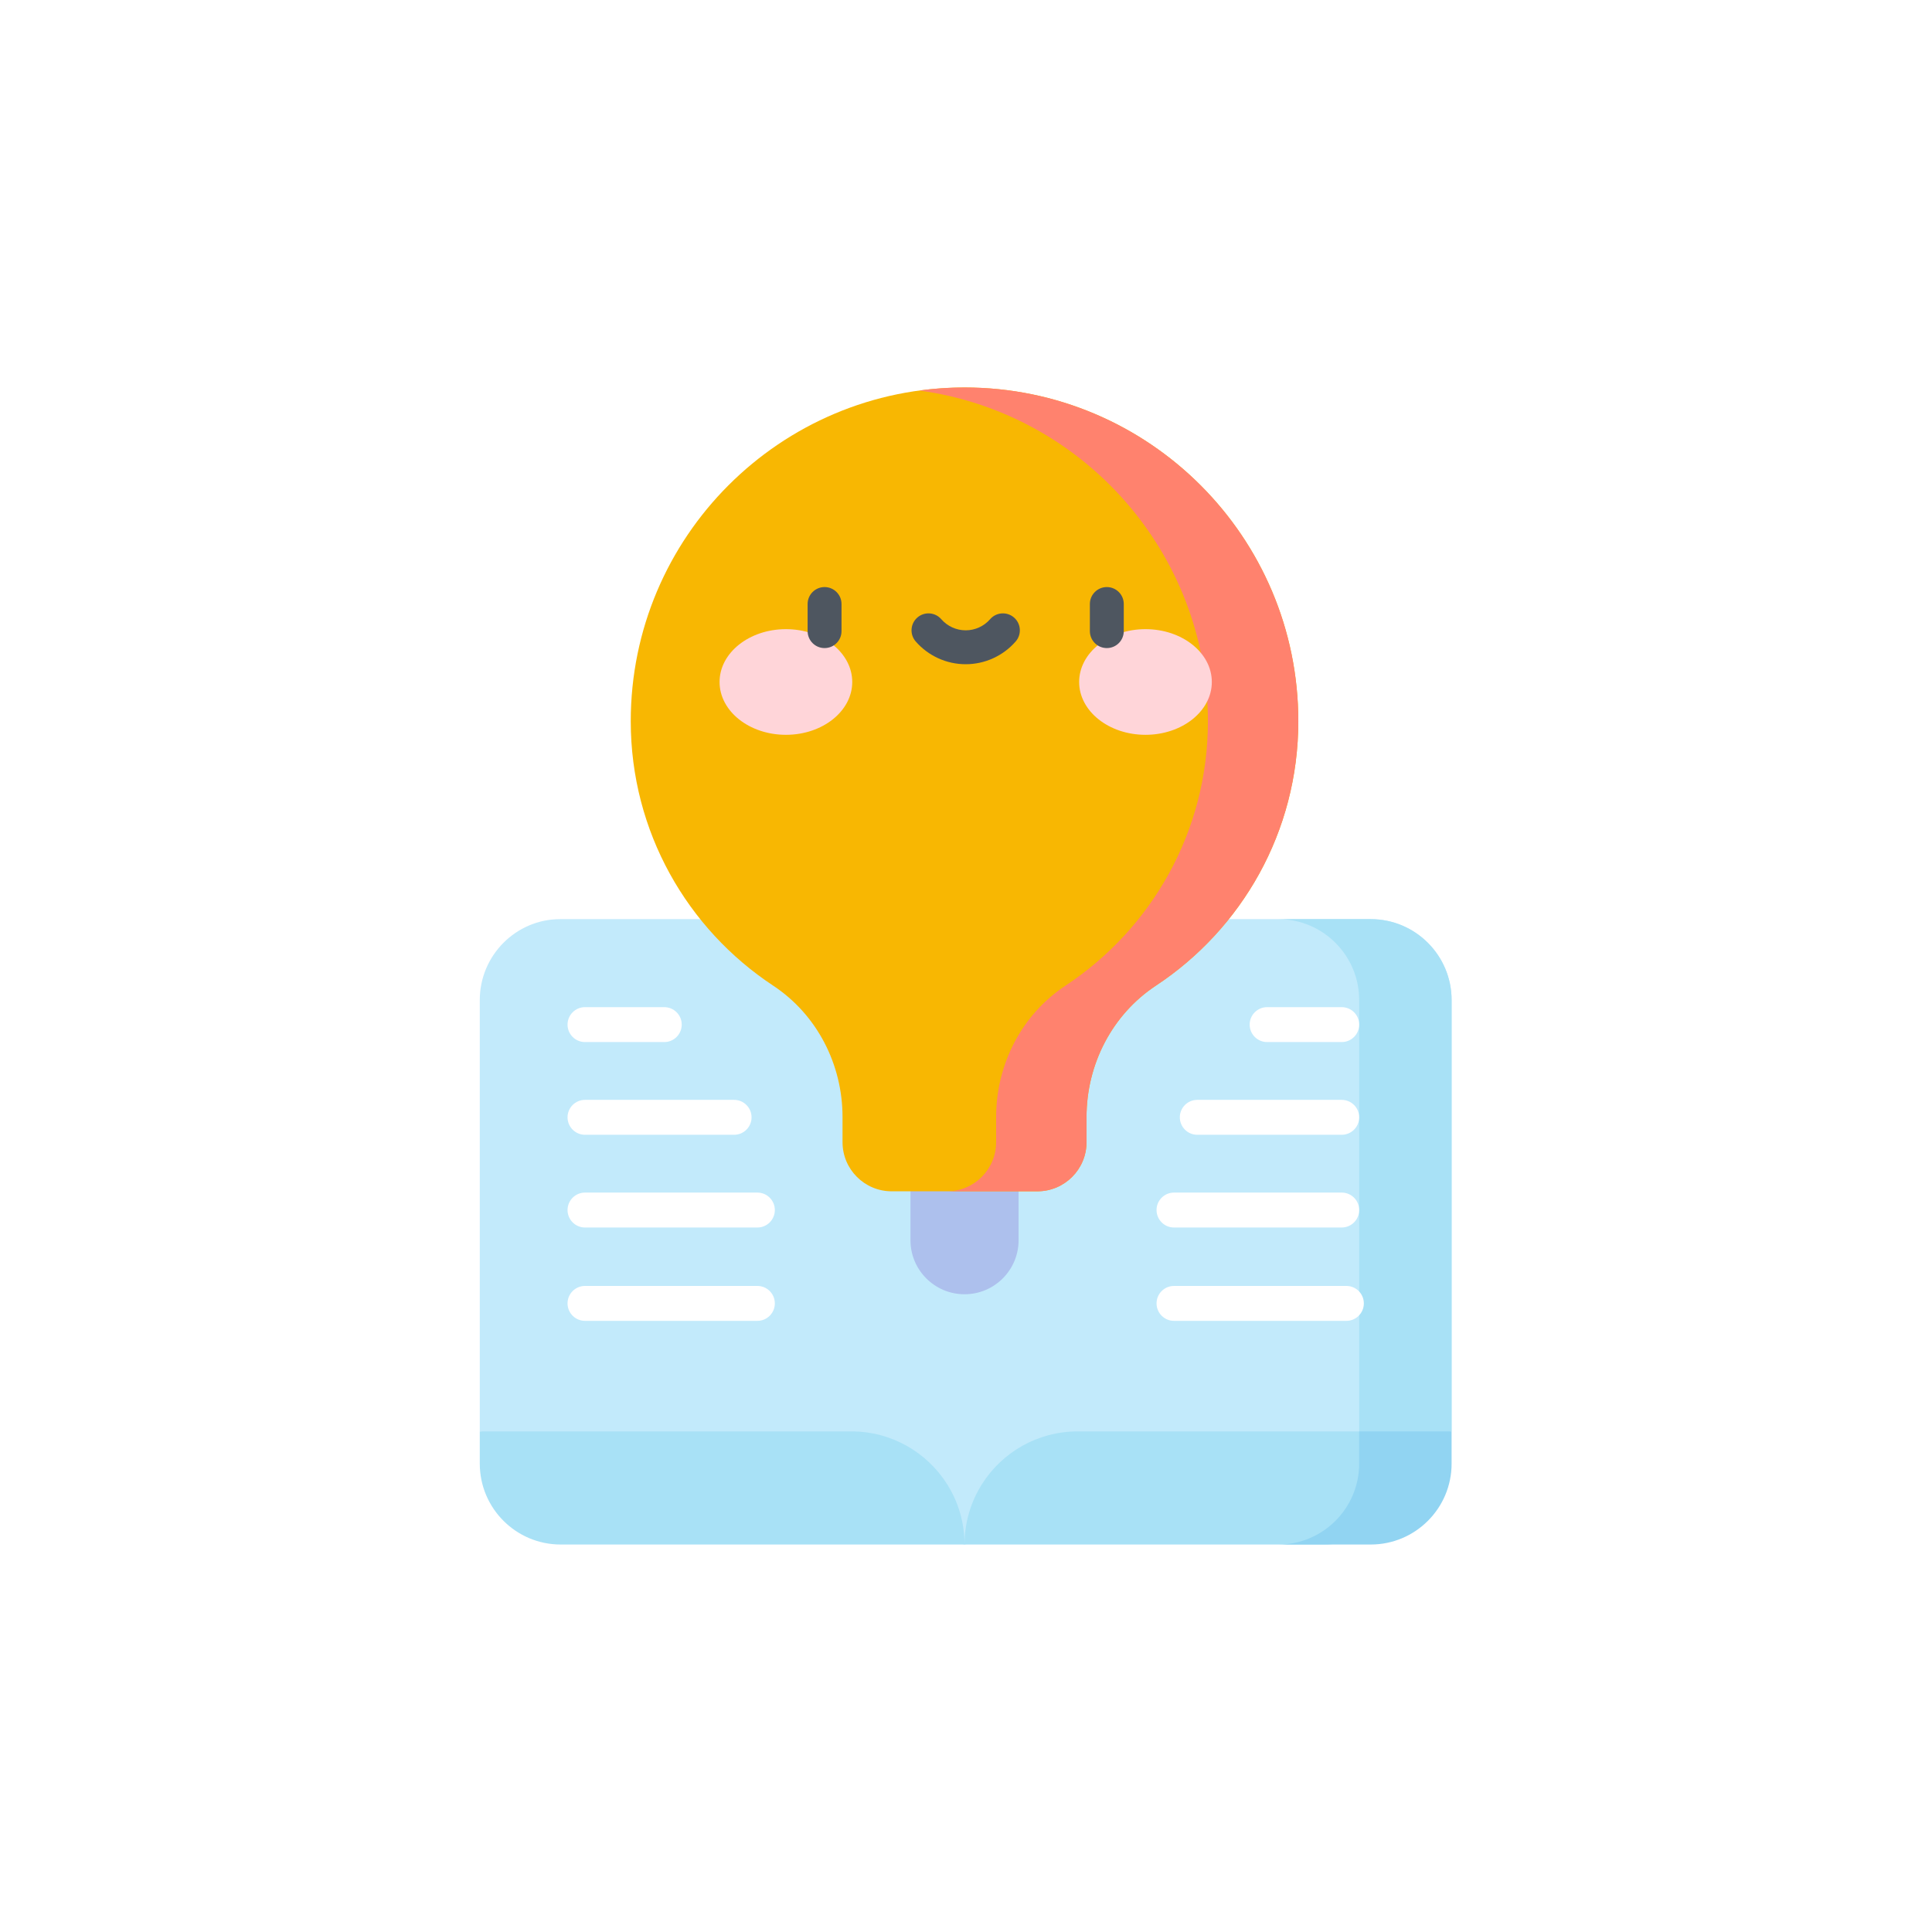 <?xml version="1.0" encoding="UTF-8"?> <svg xmlns="http://www.w3.org/2000/svg" width="1800" height="1800" viewBox="0 0 1800 1800" fill="none"> <rect width="1800" height="1800" fill="white"></rect> <path d="M1352.43 931.755V1333.61L898.632 1439L447 1333.61V931.755C447 890.111 480.772 856.339 521.896 856.339H1277.04C1318.66 856.337 1352.43 890.108 1352.43 931.755V931.755Z" fill="#C2EAFB"></path> <path d="M898.632 1205.83C870.814 1205.83 848.265 1183.28 848.265 1155.47V1052.65H948.997V1155.47C948.999 1183.28 926.447 1205.83 898.632 1205.83Z" fill="#ADC0ED"></path> <path d="M1277.04 856.337H1190.91C1232.54 856.337 1266.31 890.109 1266.31 931.753V1333.61L1292.26 1354.37L1352.43 1333.61V931.755C1352.43 890.109 1318.66 856.337 1277.04 856.337V856.337Z" fill="#A8E1F6"></path> <path d="M587.652 671.978C587.652 500.228 726.883 361 898.63 361C1070.38 361 1209.61 500.23 1209.61 671.978C1209.61 774.925 1156.86 865.517 1076.94 918.288C1036.08 945.266 1012.29 991.683 1012.29 1040.65V1064.13C1012.29 1089.41 991.799 1109.91 966.519 1109.91H830.737C805.457 1109.91 784.964 1089.41 784.964 1064.13V1040.65C784.964 991.683 761.181 945.266 720.32 918.288C640.399 865.519 587.652 774.927 587.652 671.978V671.978Z" fill="#F8B702"></path> <path d="M898.632 361C884.346 361 870.294 361.983 856.522 363.849C1008.35 384.404 1125.39 514.514 1125.39 671.978C1125.39 774.925 1072.65 865.517 992.721 918.288C951.86 945.266 928.077 991.683 928.077 1040.65V1064.13C928.077 1089.41 907.584 1109.91 882.304 1109.91H966.523C991.803 1109.91 1012.3 1089.41 1012.3 1064.13V1040.65C1012.3 991.683 1036.08 945.266 1076.94 918.288C1156.87 865.517 1209.61 774.925 1209.61 671.978C1209.61 500.23 1070.38 361 898.632 361V361Z" fill="#FF826E"></path> <path d="M1309.05 1333.61V1363.6C1309.05 1405.25 1275.28 1439 1233.66 1439H522.395C480.772 1439 447 1405.25 447 1363.6V1333.61H793.24C830.743 1333.61 863.668 1353.19 882.365 1382.71C892.667 1398.98 898.632 1418.31 898.632 1439C898.632 1418.31 904.596 1398.98 914.898 1382.71C933.595 1353.19 966.52 1333.61 1004.02 1333.61H1309.05Z" fill="#A8E1F6"></path> <path d="M1266.31 1333.61V1363.6C1266.31 1405.25 1232.54 1439 1190.91 1439H1277.04C1318.66 1439 1352.43 1405.25 1352.43 1363.6V1333.61H1266.31Z" fill="#91D4F2"></path> <path d="M705.635 1143.64H545.034C536.05 1143.64 528.768 1136.35 528.768 1127.37C528.768 1118.39 536.05 1111.1 545.034 1111.1H705.635C714.619 1111.1 721.902 1118.39 721.902 1127.37C721.904 1136.35 714.622 1143.64 705.635 1143.64Z" fill="white"></path> <path d="M705.635 1230.61H545.034C536.05 1230.61 528.768 1223.33 528.768 1214.34C528.768 1205.36 536.05 1198.08 545.034 1198.08H705.635C714.619 1198.08 721.902 1205.36 721.902 1214.34C721.904 1223.33 714.622 1230.61 705.635 1230.61Z" fill="white"></path> <path d="M683.947 1057.25H545.034C536.05 1057.25 528.768 1049.97 528.768 1040.99C528.768 1032 536.05 1024.72 545.034 1024.72H683.945C692.929 1024.72 700.212 1032 700.212 1040.99C700.214 1049.97 692.931 1057.25 683.947 1057.25Z" fill="white"></path> <path d="M618.877 970.87H545.036C536.052 970.87 528.77 963.587 528.77 954.603C528.77 945.619 536.052 938.336 545.036 938.336H618.877C627.861 938.336 635.144 945.619 635.144 954.603C635.146 963.587 627.861 970.87 618.877 970.87Z" fill="white"></path> <path d="M1250.04 1143.64H1093.8C1084.81 1143.64 1077.53 1136.35 1077.53 1127.37C1077.53 1118.39 1084.81 1111.1 1093.8 1111.1H1250.04C1259.03 1111.1 1266.31 1118.39 1266.31 1127.37C1266.31 1136.35 1259.02 1143.64 1250.04 1143.64Z" fill="white"></path> <path d="M1254.4 1230.61H1093.8C1084.81 1230.61 1077.53 1223.33 1077.53 1214.34C1077.53 1205.36 1084.81 1198.08 1093.8 1198.08H1254.4C1263.38 1198.08 1270.66 1205.36 1270.66 1214.34C1270.66 1223.33 1263.38 1230.61 1254.4 1230.61Z" fill="white"></path> <path d="M1250.04 1057.25H1115.49C1106.5 1057.25 1099.22 1049.97 1099.22 1040.99C1099.22 1032 1106.5 1024.72 1115.49 1024.72H1250.04C1259.03 1024.72 1266.31 1032 1266.31 1040.99C1266.31 1049.97 1259.02 1057.25 1250.04 1057.25Z" fill="white"></path> <path d="M1250.04 970.87H1180.56C1171.57 970.87 1164.29 963.587 1164.29 954.603C1164.29 945.619 1171.57 938.336 1180.56 938.336H1250.04C1259.03 938.336 1266.31 945.619 1266.31 954.603C1266.31 963.587 1259.02 970.87 1250.04 970.87Z" fill="white"></path> <path d="M732.211 684.608C766.346 684.608 794.017 662.572 794.017 635.389C794.017 608.206 766.346 586.169 732.211 586.169C698.077 586.169 670.405 608.206 670.405 635.389C670.405 662.572 698.077 684.608 732.211 684.608Z" fill="#FFD5D9"></path> <path d="M1067.22 684.608C1101.36 684.608 1129.03 662.572 1129.03 635.389C1129.03 608.206 1101.36 586.169 1067.22 586.169C1033.09 586.169 1005.42 608.206 1005.42 635.389C1005.42 662.572 1033.09 684.608 1067.22 684.608Z" fill="#FFD5D9"></path> <path d="M768.231 603.801C759.511 603.801 752.44 596.73 752.44 588.01V562.744C752.44 554.023 759.511 546.953 768.231 546.953C776.952 546.953 784.022 554.023 784.022 562.744V588.01C784.022 596.73 776.952 603.801 768.231 603.801Z" fill="#4E5660"></path> <path d="M1031.2 603.801C1022.48 603.801 1015.41 596.73 1015.41 588.01V562.744C1015.41 554.023 1022.48 546.953 1031.2 546.953C1039.92 546.953 1046.99 554.023 1046.99 562.744V588.01C1046.99 596.73 1039.92 603.801 1031.2 603.801Z" fill="#4E5660"></path> <path d="M899.715 618.84C881.865 618.84 864.89 611.111 853.144 597.632C847.415 591.056 848.099 581.083 854.675 575.351C861.252 569.623 871.224 570.307 876.955 576.882C882.701 583.476 890.996 587.258 899.715 587.258C908.434 587.258 916.729 583.476 922.475 576.882C928.202 570.305 938.18 569.623 944.753 575.351C951.328 581.08 952.015 591.054 946.286 597.632C934.539 611.111 917.567 618.84 899.715 618.84V618.84Z" fill="#4E5660"></path> </svg> 